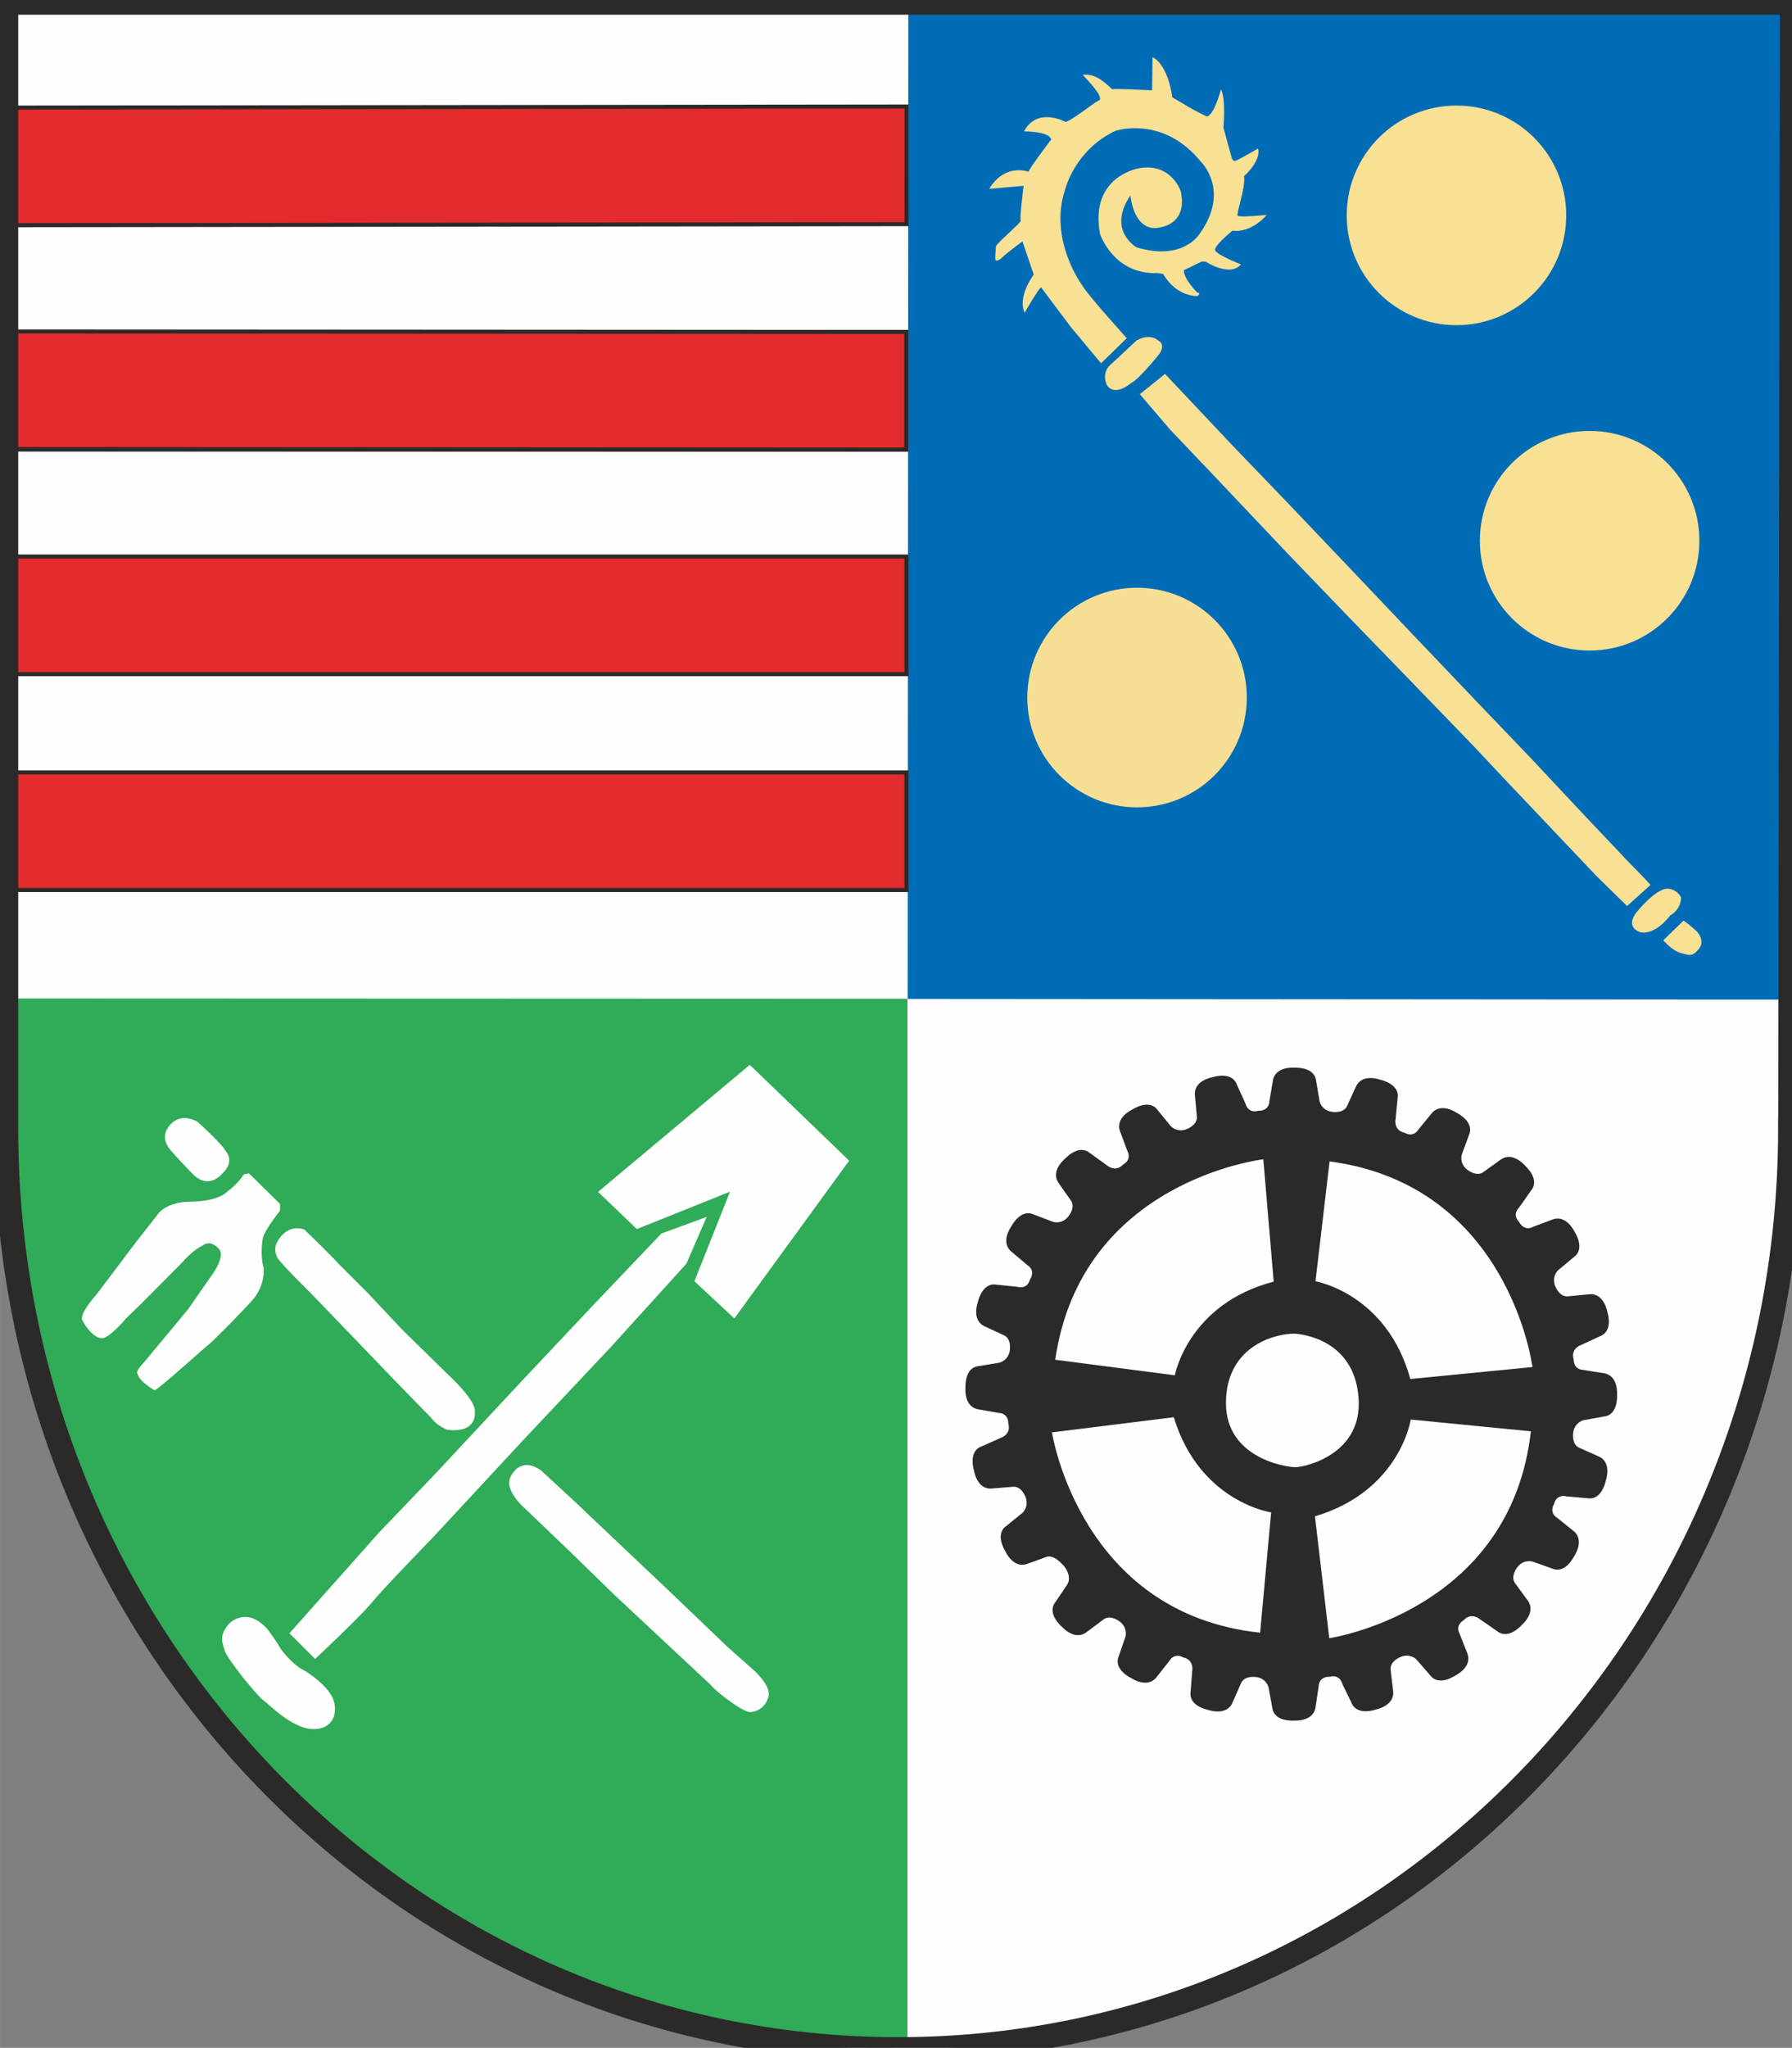 <?xml version="1.0" encoding="UTF-8"?>
<!-- Creator: CorelDRAW -->
<svg xmlns="http://www.w3.org/2000/svg" xmlns:xlink="http://www.w3.org/1999/xlink" xmlns:xodm="http://www.corel.com/coreldraw/odm/2003" xml:space="preserve" width="169.309mm" height="193.405mm" version="1.1" style="shape-rendering:geometricPrecision; text-rendering:geometricPrecision; image-rendering:optimizeQuality; fill-rule:evenodd; clip-rule:evenodd" viewBox="0 0 16931 19341">
 <rect x="0" y="0" width="16931" height="19341" fill="#808080" stroke="none"/>
 <defs>
  <style type="text/css">
   <![CDATA[
    .str1 {stroke:#2B2A29;stroke-width:228;stroke-miterlimit:4}
    .str0 {stroke:#2B2A29;stroke-width:38;stroke-miterlimit:4}
    .fil2 {fill:none;fill-rule:nonzero}
    .fil0 {fill:#FEFEFE;fill-rule:nonzero}
    .fil6 {fill:#2B2A29;fill-rule:nonzero}
    .fil1 {fill:#E32A2D;fill-rule:nonzero}
    .fil5 {fill:#F8E094;fill-rule:nonzero}
    .fil7 {fill:#F6DF94;fill-rule:nonzero}
    .fil4 {fill:#30AB57;fill-rule:nonzero}
    .fil3 {fill:#006CB5;fill-rule:nonzero}
   ]]>
  </style>
 </defs>
 <g id="Ebene_x0020_1">
  <g id="_2693091882832">
   <path class="fil0" d="M16914 10662c0,4800 -3774,8692 -8428,8692 -4655,0 -8428,-3892 -8428,-8692 0,0 0,-10637 0,-10637 0,0 16873,0 16873,0 0,0 -16,10637 -16,10637z"></path>
   <path class="fil1" d="M8784 4246c0,0 -8671,0 -8671,0 0,0 0,-1111 0,-1111 0,0 8671,0 8671,0 0,0 0,1111 0,1111z"></path>
   <path class="fil2 str0" d="M8784 4246c0,0 -8671,0 -8671,0 0,0 0,-1111 0,-1111 0,0 8671,0 8671,0 0,0 0,1111 0,1111z"></path>
   <path class="fil3" d="M8581 13c0,0 8322,16 8322,16 0,0 0,9412 0,9412 0,0 -8327,-6 -8327,-6 0,0 6,-9421 6,-9421z"></path>
   <path class="fil1" d="M8562 4246c0,0 -8563,-5 -8563,-5 0,0 0,-1111 0,-1111 0,0 8563,5 8563,5 0,0 0,1111 0,1111z"></path>
   <path class="fil2 str0" d="M8562 4246c0,0 -8563,-5 -8563,-5 0,0 0,-1111 0,-1111 0,0 8563,5 8563,5 0,0 0,1111 0,1111z"></path>
   <path class="fil1" d="M8565 2117c0,0 -8466,10 -8466,10 0,0 0,-1111 0,-1111 0,0 8466,-10 8466,-10 0,0 0,1111 0,1111z"></path>
   <path class="fil2 str0" d="M8565 2117c0,0 -8466,10 -8466,10 0,0 0,-1111 0,-1111 0,0 8466,-10 8466,-10 0,0 0,1111 0,1111z"></path>
   <path class="fil4" d="M90 9429c0,0 -236,2685 597,4562 646,1455 1496,2876 3511,4191 1968,1284 4205,1153 4376,1151 0,0 0,-9900 0,-9900 0,0 -8483,-3 -8483,-3z"></path>
   <path class="fil0" d="M5650 11257c0,0 1434,-1200 1434,-1200 0,0 939,905 939,905 0,0 -1085,1490 -1085,1490 0,0 -377,-351 -377,-351 0,0 336,-846 336,-846 0,0 0,0 0,0 0,0 -880,353 -880,353 0,0 -366,-351 -366,-351z"></path>
   <path class="fil0" d="M4833 13931c0,0 88,-183 284,-39 0,0 322,298 322,298 0,0 406,385 406,385 0,0 456,431 456,431 0,0 570,546 570,546 0,0 247,219 247,219 0,0 171,148 143,253 -29,105 -114,146 -177,146 -63,0 -325,-195 -368,-256 0,0 -441,-412 -441,-412 0,0 -469,-438 -469,-438 0,0 -404,-394 -404,-394 0,0 -443,-424 -443,-424 0,0 -217,-183 -126,-315z"></path>
   <path class="fil0" d="M2608 11753c0,0 79,-204 268,-140 0,0 271,262 321,321 0,0 274,274 274,274 0,0 327,348 327,348 0,0 442,433 442,433 0,0 263,240 246,346 0,0 30,205 -263,168 0,0 -107,-46 -146,-109 0,0 -356,-365 -356,-365 0,0 -390,-406 -390,-406 0,0 -398,-413 -398,-413 0,0 -325,-318 -318,-345 0,0 -27,-51 -7,-111z"></path>
   <path class="fil0" d="M1576 10668c0,0 87,-184 291,-73 0,0 246,224 264,276 0,0 99,94 -35,217 0,0 -123,151 -270,5 0,0 -246,-251 -246,-276 0,0 -45,-63 -5,-149z"></path>
   <path class="fil0" d="M1193 12449c0,0 -165,200 -237,190 -71,-10 -141,-96 -177,-169 0,0 -46,-41 134,-246 0,0 379,-502 379,-502 0,0 194,-247 194,-247 0,0 67,-121 309,-126 0,0 252,6 355,-97 0,0 97,-70 154,-161 0,0 48,-9 48,-9 0,0 294,289 294,289 0,0 -1,65 -1,65 0,0 -141,174 -162,258 0,0 -30,156 9,283 0,0 16,163 -107,302 -123,139 -408,421 -415,421 -7,0 -479,430 -510,430 0,0 -141,-79 -159,-150 0,0 -31,-22 55,-108 0,0 418,-503 418,-503 0,0 241,-345 241,-345 0,0 130,-183 39,-242 0,0 -67,-78 -145,-15 0,0 -80,31 -197,166 0,0 -384,386 -384,386 0,0 -135,131 -135,131z"></path>
   <path class="fil0" d="M2163 15336c0,0 169,-181 373,62 0,0 85,116 105,157 21,41 138,173 210,209 72,36 259,169 300,293 41,124 -3,281 -202,273 -198,-9 -416,-242 -465,-275 -49,-34 -337,-382 -363,-470 -23,-80 -52,-136 41,-248z"></path>
   <path class="fil0" d="M2735 15426c0,0 242,242 242,242 0,0 436,-408 537,-534 102,-126 583,-621 583,-621 0,0 847,-913 847,-913 0,0 832,-883 832,-883 0,0 709,-782 709,-782 0,0 192,-442 192,-442 0,0 -428,157 -428,157 0,0 -607,637 -607,637 0,0 -704,747 -704,747 0,0 -809,868 -809,868 0,0 -547,571 -547,571 0,0 -847,952 -847,952z"></path>
   <path class="fil5" d="M15905 8696c0,0 -190,185 -190,185 0,0 87,100 166,120 80,20 108,38 170,-39 62,-77 -12,-158 -18,-164 -5,-5 -114,-102 -128,-102z"></path>
   <path class="fil5" d="M15459 8620c0,0 180,-227 296,-227 0,0 82,-2 128,82 0,0 8,106 -103,171 0,0 -132,185 -279,159 0,0 -151,-38 -42,-185z"></path>
   <path class="fil6" d="M10041 14779c-87,-99 -148,-77 -148,-77 0,0 -185,67 -185,67 -135,51 -209,-117 -209,-117 0,0 -105,-161 9,-240 0,0 153,-124 153,-124 0,0 68,-62 25,-158 -47,-103 -116,-88 -116,-88 0,0 -196,16 -196,16 -144,15 -171,-167 -171,-167 0,0 -60,-182 70,-230 0,0 180,-80 180,-80 0,0 101,-30 75,-133 0,0 -1,0 -1,0 0,-105 -87,-103 -87,-103 0,0 -194,-34 -194,-34 -143,-22 -124,-205 -124,-205 0,0 -12,-192 126,-204 0,0 194,-32 194,-32 0,0 90,-20 100,-125 10,-113 -57,-134 -57,-134 0,0 -179,-83 -179,-83 -132,-58 -67,-230 -67,-230 0,0 38,-188 175,-165 0,0 196,20 196,20 0,0 94,33 122,-70 0,0 1,0 1,0 53,-91 -24,-133 -24,-133 0,0 -151,-127 -151,-127 -112,-91 -4,-239 -4,-239 0,0 86,-171 212,-114 0,0 184,70 184,70 0,0 88,28 149,-58 66,-92 18,-145 18,-145 0,0 -113,-161 -113,-161 -85,-117 58,-232 58,-232 0,0 127,-143 234,-55 0,0 160,115 160,115 0,0 77,72 152,-2 0,0 0,-1 0,-1 91,-52 45,-127 45,-127 0,0 -69,-185 -69,-185 -53,-134 114,-210 114,-210 0,0 160,-107 240,6 0,0 125,152 125,152 0,0 63,68 158,23 103,-48 87,-117 87,-117 0,0 -18,-196 -18,-196 -16,-143 165,-173 165,-173 0,0 182,-62 230,68 0,0 82,179 82,179 0,0 19,98 121,70 0,0 2,0 2,0 105,0 103,-88 103,-88 0,0 33,-194 33,-194 21,-143 204,-125 204,-125 0,0 191,-13 205,125 0,0 33,194 33,194 0,0 21,90 126,99 113,10 134,-58 134,-58 0,0 82,-179 82,-179 58,-132 229,-68 229,-68 0,0 188,37 166,174 0,0 -19,196 -19,196 0,0 -24,103 79,130 0,0 1,-1 1,-1 91,52 133,-25 133,-25 0,0 125,-153 125,-153 89,-113 239,-8 239,-8 0,0 173,84 116,210 0,0 -68,185 -68,185 0,0 -27,88 60,148 93,64 145,16 145,16 0,0 160,-115 160,-115 116,-86 233,55 233,55 0,0 145,126 58,233 0,0 -113,161 -113,161 0,0 -75,66 1,140 0,0 -1,0 -1,0 53,91 127,45 127,45 0,0 184,-69 184,-69 134,-53 211,113 211,113 0,0 107,159 -5,240 0,0 -151,126 -151,126 0,0 -67,63 -22,158 48,103 118,87 118,87 0,0 196,-19 196,-19 143,-17 174,164 174,164 0,0 62,181 -67,231 0,0 -179,83 -179,83 0,0 -101,31 -73,134 0,0 1,0 1,0 1,105 89,102 89,102 0,0 194,31 194,31 143,20 127,203 127,203 0,0 15,191 -123,206 0,0 -194,35 -194,35 0,0 -90,22 -98,127 -9,113 59,134 59,134 0,0 180,80 180,80 133,56 70,229 70,229 0,0 -35,189 -172,167 0,0 -196,-17 -196,-17 0,0 -94,-31 -121,71 0,0 1,-2 1,-2 -51,92 27,132 27,132 0,0 153,123 153,123 114,88 10,239 10,239 0,0 -82,173 -209,118 0,0 -186,-66 -186,-66 0,0 -89,-26 -148,61 -64,94 -15,145 -15,145 0,0 116,159 116,159 87,115 -53,233 -53,233 0,0 -124,146 -233,60 0,0 -162,-112 -162,-112 0,0 -78,-71 -152,5 0,0 0,1 0,1 -90,54 -42,128 -42,128 0,0 72,183 72,183 56,133 -110,212 -110,212 0,0 -157,110 -240,-1 0,0 -129,-149 -129,-149 0,0 -64,-66 -159,-20 -102,50 -85,119 -85,119 0,0 23,196 23,196 19,143 -161,177 -161,177 0,0 -180,66 -232,-63 0,0 -86,-177 -86,-177 0,0 -21,-97 -123,-68 0,0 0,-1 0,-1 -105,2 -101,90 -101,90 0,0 -29,195 -29,195 -19,143 -202,129 -202,129 0,0 -191,16 -207,-121 0,0 -36,-194 -36,-194 0,0 -22,-90 -127,-97 -113,-8 -133,60 -133,60 0,0 -79,180 -79,180 -55,133 -228,72 -228,72 0,0 -189,-34 -169,-171 0,0 15,-196 15,-196 0,0 22,-103 -81,-129 0,0 0,1 0,1 -92,-50 -132,28 -132,28 0,0 -122,155 -122,155 -87,115 -239,12 -239,12 0,0 -174,-80 -120,-208 0,0 64,-186 64,-186 0,0 25,-89 -63,-147 -94,-63 -146,-13 -146,-13 0,0 -158,118 -158,118 -114,88 -234,-50 -234,-50 0,0 -147,-123 -62,-232 0,0 110,-163 110,-163 0,0 62,-76 -41,-194z"></path>
   <path class="fil0" d="M9969 12842c0,0 1131,147 1131,147 0,0 123,-672 934,-885 0,0 -98,-1155 -98,-1155 0,0 -1720,197 -1966,1893z"></path>
   <path class="fil0" d="M12562 10969c0,0 -133,1132 -133,1132 0,0 673,115 896,923 0,0 1154,-113 1154,-113 0,0 -218,-1718 -1917,-1942z"></path>
   <path class="fil0" d="M14464 13518c0,0 -1135,-111 -1135,-111 0,0 -101,675 -905,914 0,0 135,1151 135,1151 0,0 1713,-251 1905,-1954z"></path>
   <path class="fil0" d="M11906 15419c0,0 104,-1135 104,-1135 0,0 -676,-97 -920,-899 0,0 -1151,143 -1151,143 0,0 263,1712 1967,1892z"></path>
   <path class="fil0" d="M12230 12596c0,0 563,17 606,606 40,541 -516,655 -598,655 -82,0 -655,-82 -655,-606 0,-524 442,-655 647,-655z"></path>
   <path class="fil5" d="M14798 2034c0,573 -464,1037 -1037,1037 -573,0 -1037,-464 -1037,-1037 0,-573 464,-1037 1037,-1037 573,0 1037,464 1037,1037z"></path>
   <path class="fil5" d="M16056 5107c0,573 -464,1037 -1037,1037 -573,0 -1037,-464 -1037,-1037 0,-573 464,-1037 1037,-1037 573,0 1037,464 1037,1037z"></path>
   <path class="fil7" d="M11780 6588c0,573 -464,1037 -1037,1037 -573,0 -1037,-464 -1037,-1037 0,-573 464,-1037 1037,-1037 573,0 1037,464 1037,1037z"></path>
   <path class="fil5" d="M10742 3214c0,0 114,-70 198,0 0,0 82,33 11,132 0,0 -189,237 -261,269 0,0 -149,135 -230,26 0,0 -70,-124 53,-215 0,0 228,-213 228,-213z"></path>
   <path class="fil5" d="M15373 8557c0,0 215,-193 220,-198 5,-5 -210,-222 -210,-222 0,0 -438,-463 -438,-463 0,0 -496,-529 -496,-529 0,0 -484,-505 -484,-505 0,0 -649,-681 -649,-681 0,0 -597,-629 -597,-629 0,0 -562,-590 -562,-590 0,0 -506,-526 -506,-526 0,0 -633,-671 -633,-671 0,0 -11,-11 -11,-11 0,0 -238,191 -238,191 0,0 286,334 286,334 0,0 393,413 393,413 0,0 714,754 714,754 0,0 605,629 605,629 0,0 647,667 647,667 0,0 513,531 513,531 0,0 311,331 311,331 0,0 849,895 849,895 0,0 286,280 286,280z"></path>
   <path class="fil5" d="M10680 1845c0,0 31,383 308,296 0,0 235,-41 167,-337 0,0 -88,-266 -387,-216 0,0 -477,70 -375,621 0,0 126,385 541,370 0,0 56,8 56,8 0,0 101,202 321,210 0,0 45,-27 0,-35 0,0 -132,-132 -125,-210 0,0 152,-74 152,-74 0,0 16,-16 58,-4 0,0 226,146 329,23 0,0 -245,-95 -245,-138 0,0 -10,-37 165,-181 0,0 162,35 323,-148 0,0 -257,25 -274,8 -17,-18 76,-263 60,-374 0,0 165,-146 132,-261 0,0 -202,117 -216,117 -14,0 -27,-6 -37,-45 -10,-39 -74,-270 -74,-270 0,0 25,-268 -23,-362 0,0 -64,247 -134,257 0,0 -113,-54 -165,-86 -53,-31 -161,-95 -161,-95 0,0 -35,-304 -187,-379 0,0 -4,313 -4,313 0,0 -362,-19 -372,-10 -10,10 -132,-160 -284,-136 0,0 171,173 163,220 0,0 14,12 -23,29 -37,18 -261,195 -303,195 0,0 -267,-146 -391,90 0,0 239,-2 257,76 0,0 -214,282 -214,305 0,0 -222,-86 -372,162 0,0 325,-29 325,-29 0,0 -40,316 -27,329 13,13 -235,216 -235,247 0,31 -12,116 -2,126 11,11 35,2 70,-33 35,-35 183,-144 183,-144 0,0 107,313 107,313 0,0 -158,208 -86,360 0,0 119,-206 154,-241 0,0 284,379 284,379 0,0 284,340 284,340 0,0 243,-237 243,-237 0,0 -372,-410 -422,-500 0,0 -323,-436 -158,-912 0,0 90,-365 472,-546 0,0 446,-152 806,289 0,0 282,267 -4,675 0,0 -152,272 -601,136 0,0 -283,-158 -59,-490z"></path>
   <path class="fil1" d="M8564 6367c0,0 -8451,0 -8451,0 0,0 0,-1111 0,-1111 0,0 8451,0 8451,0 0,0 0,1111 0,1111z"></path>
   <path class="fil2 str0" d="M8564 6367c0,0 -8451,0 -8451,0 0,0 0,-1111 0,-1111 0,0 8451,0 8451,0 0,0 0,1111 0,1111z"></path>
   <path class="fil1" d="M8564 8406c0,0 -8497,0 -8497,0 0,0 0,-1111 0,-1111 0,0 8497,0 8497,0 0,0 0,1111 0,1111z"></path>
   <path class="fil2 str0" d="M8564 8406c0,0 -8497,0 -8497,0 0,0 0,-1111 0,-1111 0,0 8497,0 8497,0 0,0 0,1111 0,1111z"></path>
   <path class="fil2 str1" d="M16914 10662c0,4800 -3774,8692 -8428,8692 -4655,0 -8428,-3892 -8428,-8692 0,0 0,-10637 0,-10637 0,0 16873,0 16873,0 0,0 -16,10637 -16,10637z"></path>
  </g>
 </g>
</svg>
